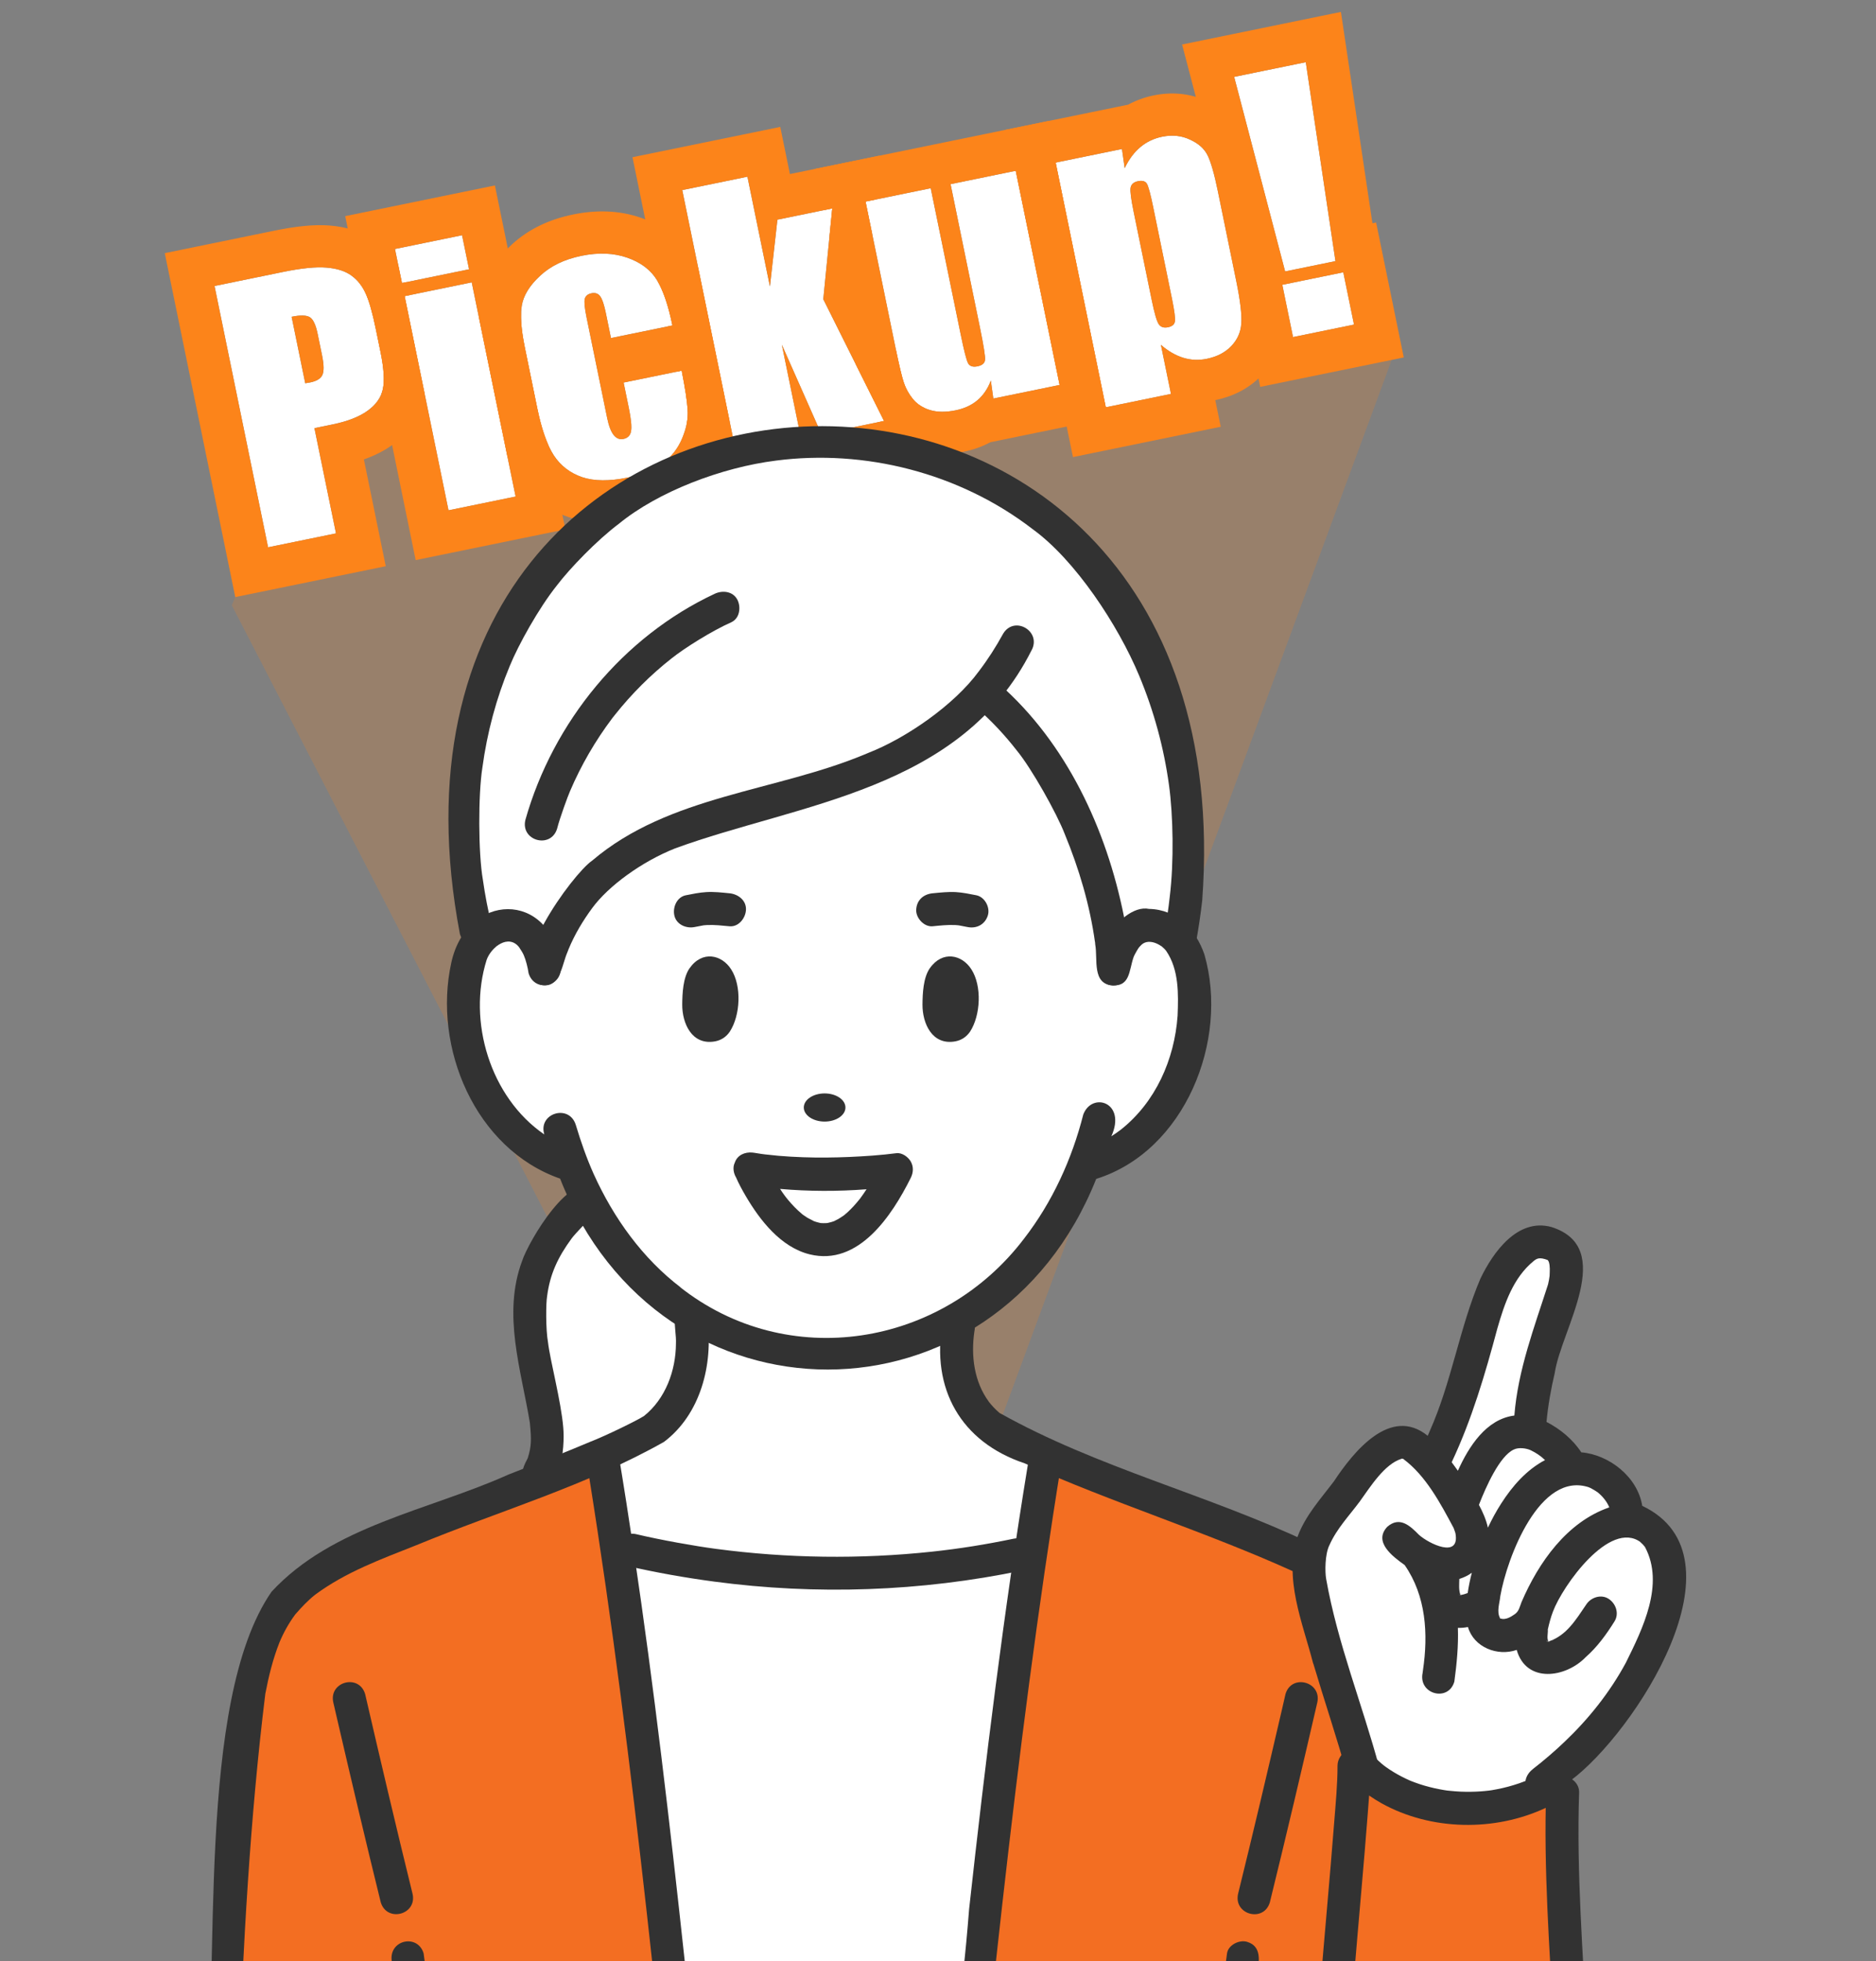 <svg width="89" height="93" viewBox="0 0 89 93" fill="none" xmlns="http://www.w3.org/2000/svg">
<rect x="0" y="0" width="89" height="93" fill="#808080" stroke="none"/>
<path d="M31.25 67.957L11 28.707L13.75 21.707L60 8.207L66.25 16.457L47.25 67.957H31.25Z" fill="#FC841A" fill-opacity="0.2"/>
<path d="M61.948 2.949L63.356 12.382L60.968 12.871L58.55 3.645L61.948 2.949ZM63.728 12.912L64.236 15.391L61.343 15.984L60.835 13.505L63.728 12.912Z" fill="white"/>
<path d="M53.227 7.065L53.357 7.972C53.558 7.553 53.806 7.22 54.102 6.974C54.397 6.727 54.74 6.564 55.133 6.483C55.613 6.385 56.053 6.43 56.453 6.619C56.858 6.802 57.138 7.053 57.293 7.372C57.449 7.691 57.61 8.254 57.775 9.06L58.652 13.338C58.841 14.261 58.92 14.931 58.888 15.347C58.861 15.757 58.7 16.114 58.406 16.419C58.117 16.718 57.732 16.916 57.252 17.014C56.87 17.093 56.497 17.076 56.134 16.965C55.77 16.853 55.418 16.649 55.075 16.352L55.552 18.679L52.46 19.313L50.082 7.71L53.227 7.065ZM54.713 9.839C54.584 9.211 54.483 8.836 54.41 8.713C54.337 8.59 54.196 8.549 53.987 8.592C53.783 8.634 53.666 8.738 53.636 8.903C53.611 9.068 53.659 9.444 53.779 10.03L54.642 14.24C54.768 14.852 54.877 15.228 54.969 15.369C55.062 15.509 55.21 15.559 55.414 15.517C55.613 15.476 55.722 15.382 55.739 15.235C55.761 15.082 55.716 14.735 55.606 14.194L54.713 9.839Z" fill="white"/>
<path d="M48.188 8.098L50.27 18.254L47.125 18.899L47.006 18.046C46.861 18.432 46.649 18.744 46.368 18.982C46.091 19.215 45.749 19.372 45.341 19.456C44.876 19.551 44.474 19.549 44.135 19.448C43.795 19.348 43.524 19.177 43.32 18.937C43.122 18.696 42.975 18.434 42.88 18.15C42.783 17.862 42.646 17.281 42.467 16.409L41.063 9.559L44.155 8.925L45.572 15.836C45.734 16.627 45.853 17.092 45.929 17.23C46.011 17.368 46.158 17.415 46.373 17.37C46.602 17.323 46.722 17.219 46.731 17.058C46.746 16.895 46.668 16.398 46.497 15.567L45.096 8.732L48.188 8.098Z" fill="white"/>
<path d="M39.483 9.883L39.058 14.189L41.94 19.962L38.963 20.572L37.092 16.346L37.999 20.77L34.907 21.404L32.367 9.013L35.459 8.379L36.526 13.583L36.881 10.416L39.483 9.883Z" fill="white"/>
<path d="M31.901 15.432L28.985 16.03L28.745 14.859C28.662 14.451 28.572 14.182 28.476 14.053C28.38 13.919 28.242 13.87 28.063 13.906C27.885 13.943 27.778 14.031 27.743 14.172C27.708 14.312 27.736 14.604 27.827 15.048L28.809 19.839C28.883 20.201 28.985 20.464 29.114 20.629C29.243 20.789 29.396 20.851 29.575 20.814C29.784 20.771 29.905 20.648 29.938 20.445C29.976 20.24 29.941 19.875 29.833 19.349L29.585 18.14L32.34 17.576C32.502 18.388 32.596 19.004 32.623 19.423C32.655 19.837 32.569 20.288 32.367 20.776C32.168 21.258 31.858 21.656 31.439 21.971C31.019 22.28 30.467 22.505 29.783 22.645C28.911 22.824 28.189 22.818 27.618 22.627C27.046 22.43 26.598 22.086 26.274 21.594C25.954 21.096 25.692 20.352 25.489 19.363L24.898 16.477C24.721 15.615 24.675 14.947 24.758 14.473C24.842 13.998 25.131 13.532 25.628 13.074C26.123 12.611 26.776 12.296 27.587 12.13C28.394 11.965 29.117 11.994 29.759 12.219C30.401 12.444 30.869 12.797 31.165 13.279C31.46 13.761 31.706 14.478 31.901 15.432Z" fill="white"/>
<path d="M21.921 11.154L22.253 12.769L19.069 13.422L18.738 11.807L21.921 11.154ZM22.38 13.389L24.462 23.545L21.278 24.198L19.196 14.042L22.38 13.389Z" fill="white"/>
<path d="M10.178 13.562L13.423 12.896C14.301 12.716 14.988 12.647 15.486 12.689C15.989 12.729 16.384 12.856 16.672 13.068C16.965 13.279 17.191 13.562 17.349 13.918C17.511 14.267 17.671 14.83 17.83 15.605L18.052 16.685C18.214 17.476 18.25 18.069 18.161 18.465C18.072 18.86 17.828 19.2 17.429 19.484C17.035 19.767 16.486 19.98 15.782 20.125L14.917 20.302L15.94 25.292L12.718 25.952L10.178 13.562ZM13.835 15.021L14.481 18.174C14.574 18.16 14.654 18.147 14.72 18.133C15.016 18.073 15.205 17.959 15.288 17.793C15.375 17.621 15.372 17.306 15.278 16.847L15.069 15.829C14.982 15.405 14.859 15.143 14.701 15.043C14.542 14.943 14.253 14.935 13.835 15.021Z" fill="white"/>
<path d="M63.615 0.565L65.11 10.587L65.285 10.551L66.597 16.949L59.785 18.345L58.474 11.947L58.649 11.911L56.08 2.11L63.615 0.565ZM58.55 3.645L60.968 12.871L63.356 12.382L61.948 2.949L58.55 3.645ZM64.236 15.391L63.727 12.912L60.834 13.505L61.343 15.984L64.236 15.391Z" fill="#FC841A"/>
<path d="M48.122 8.112L47.721 6.152L53.521 4.963C53.9 4.758 54.306 4.611 54.732 4.524C55.578 4.35 56.453 4.417 57.277 4.798L57.278 4.797C57.284 4.8 57.29 4.803 57.296 4.806C57.3 4.808 57.304 4.809 57.308 4.811L57.307 4.811C57.971 5.117 58.603 5.605 59.011 6.341L59.09 6.494L59.191 6.717C59.417 7.258 59.589 7.947 59.734 8.658L60.611 12.936C60.801 13.864 60.934 14.765 60.883 15.481L60.884 15.481L60.883 15.484C60.883 15.489 60.883 15.495 60.883 15.499L60.881 15.499C60.817 16.387 60.452 17.178 59.846 17.806L59.842 17.811C59.226 18.447 58.456 18.809 57.654 18.974L57.913 20.236L50.903 21.674L50.204 18.268L50.27 18.254L48.188 8.098L48.122 8.112ZM53.987 8.592C54.196 8.549 54.337 8.59 54.41 8.713C54.483 8.836 54.584 9.211 54.713 9.839L55.606 14.194C55.716 14.735 55.761 15.082 55.739 15.235C55.722 15.382 55.613 15.476 55.414 15.517C55.21 15.559 55.062 15.509 54.969 15.369C54.877 15.228 54.768 14.852 54.642 14.24L53.779 10.03C53.659 9.444 53.611 9.068 53.636 8.903C53.666 8.738 53.783 8.634 53.987 8.592ZM52.46 19.313L55.552 18.679L55.075 16.352C55.418 16.649 55.77 16.853 56.134 16.965C56.497 17.076 56.87 17.093 57.252 17.014C57.732 16.916 58.117 16.718 58.406 16.419C58.7 16.114 58.861 15.757 58.888 15.347C58.92 14.931 58.841 14.261 58.652 13.338L57.775 9.06C57.61 8.254 57.449 7.691 57.293 7.372C57.138 7.053 56.858 6.802 56.453 6.619C56.053 6.43 55.613 6.385 55.133 6.483C54.74 6.564 54.397 6.727 54.102 6.974C53.806 7.22 53.558 7.553 53.357 7.972L53.227 7.065L50.082 7.71L52.46 19.313Z" fill="#FC841A"/>
<path d="M46.512 15.643C46.672 16.429 46.745 16.9 46.731 17.058L46.722 17.115C46.69 17.244 46.574 17.329 46.373 17.37L46.295 17.382C46.123 17.401 46.001 17.35 45.929 17.23C45.872 17.126 45.79 16.839 45.685 16.368L45.572 15.836L44.155 8.925L41.063 9.559L42.467 16.409L42.593 17.009C42.712 17.553 42.808 17.934 42.88 18.15C42.975 18.434 43.122 18.696 43.321 18.937C43.524 19.177 43.795 19.348 44.135 19.448C44.475 19.549 44.877 19.551 45.341 19.456C45.749 19.372 46.092 19.215 46.368 18.982C46.649 18.744 46.862 18.432 47.006 18.046L47.125 18.899L50.27 18.254L48.188 8.098L45.096 8.732L46.497 15.566L46.512 15.643ZM52.46 19.313L52.526 19.299L52.631 19.812L46.985 20.969C46.591 21.183 46.172 21.327 45.743 21.415C45.061 21.555 44.31 21.586 43.567 21.366C42.903 21.169 42.28 20.804 41.794 20.23L41.776 20.208C41.727 20.148 41.679 20.087 41.633 20.025L41.941 19.962L40.609 17.296C40.576 17.141 40.542 16.979 40.508 16.81L39.355 11.185L39.484 9.883L39.104 9.961L38.702 8.001L49.746 5.737L50.148 7.697L50.082 7.71L52.46 19.313Z" fill="#FC841A"/>
<path d="M35.459 8.379L32.367 9.013L34.907 21.404L37.999 20.77L37.092 16.346L38.963 20.572L41.941 19.962L39.058 14.189L39.484 9.883L36.882 10.416L36.526 13.583L35.459 8.379ZM37.475 8.253L41.74 7.378L41.535 9.462L41.063 9.559L41.375 11.079L41.105 13.812L42.515 16.636C42.671 17.383 42.792 17.887 42.88 18.15C42.975 18.434 43.122 18.696 43.321 18.937C43.468 19.111 43.65 19.248 43.868 19.348L44.893 21.398L33.35 23.765L32.587 20.044C32.626 19.828 32.638 19.622 32.623 19.424C32.596 19.004 32.501 18.388 32.34 17.576L32.091 17.627L31.652 15.484L31.901 15.433C31.718 14.541 31.49 13.856 31.22 13.377L30.006 7.455L37.017 6.018L37.475 8.253Z" fill="#FC841A"/>
<path d="M28.985 16.03L31.901 15.433C31.73 14.598 31.521 13.944 31.273 13.471L31.164 13.279C30.905 12.857 30.515 12.534 29.991 12.309L29.759 12.219C29.117 11.995 28.393 11.965 27.587 12.13C26.776 12.296 26.122 12.611 25.627 13.074L25.451 13.246C25.062 13.648 24.831 14.057 24.758 14.473C24.674 14.947 24.721 15.615 24.898 16.477L25.489 19.363L25.569 19.722C25.759 20.535 25.994 21.159 26.273 21.595C26.598 22.086 27.046 22.43 27.618 22.627C28.188 22.818 28.91 22.824 29.783 22.645C30.381 22.523 30.879 22.336 31.275 22.083L31.439 21.971C31.858 21.657 32.167 21.258 32.366 20.776C32.569 20.288 32.655 19.837 32.623 19.424C32.596 19.004 32.501 18.388 32.34 17.576L29.585 18.14L29.833 19.35L29.883 19.618C29.95 20.002 29.969 20.277 29.938 20.445C29.905 20.648 29.784 20.771 29.575 20.814C29.419 20.846 29.282 20.803 29.164 20.685L29.114 20.629C29.017 20.506 28.936 20.327 28.869 20.092L28.808 19.839L27.826 15.048C27.735 14.604 27.707 14.312 27.742 14.172C27.777 14.032 27.885 13.943 28.063 13.907C28.241 13.87 28.379 13.919 28.476 14.053L28.547 14.176C28.616 14.325 28.682 14.553 28.745 14.859L28.985 16.03ZM34.612 19.965C34.565 20.517 34.42 21.047 34.213 21.544L34.212 21.543C33.875 22.357 33.343 23.043 32.639 23.571L32.625 23.582C31.907 24.111 31.061 24.425 30.184 24.605C29.121 24.823 28.01 24.868 26.983 24.523L26.975 24.521L26.969 24.518C25.991 24.183 25.178 23.567 24.604 22.695L24.598 22.686L24.591 22.676C24.39 22.364 24.22 22.017 24.072 21.647L22.72 15.051C22.717 14.732 22.736 14.422 22.788 14.126L22.827 13.931C23.019 13.101 23.476 12.412 24.016 11.853L24.271 11.604C25.088 10.845 26.097 10.394 27.186 10.171C28.271 9.948 29.372 9.964 30.42 10.331C31.405 10.676 32.287 11.284 32.87 12.233C32.961 12.383 33.044 12.541 33.124 12.705L34.612 19.965Z" fill="#FC841A"/>
<path d="M23.479 8.793L24.72 14.85C24.705 15.281 24.764 15.823 24.898 16.477L25.489 19.363C25.628 20.042 25.797 20.605 25.992 21.052L26.822 25.103L19.72 26.559L18.101 18.66C18.125 18.596 18.146 18.532 18.161 18.465C18.25 18.069 18.214 17.476 18.052 16.685L17.83 15.605C17.671 14.83 17.511 14.267 17.349 13.918C17.261 13.72 17.151 13.544 17.021 13.391L16.377 10.249L23.479 8.793ZM18.737 11.807L19.069 13.422L22.252 12.769L21.921 11.154L18.737 11.807ZM24.461 23.545L22.379 13.389L19.196 14.042L21.277 24.198L24.461 23.545Z" fill="#FC841A"/>
<path d="M18.052 16.685L17.83 15.605C17.671 14.83 17.511 14.267 17.349 13.918C17.191 13.562 16.965 13.279 16.672 13.068C16.384 12.856 15.989 12.729 15.486 12.689C14.988 12.647 14.301 12.716 13.423 12.896L13.021 10.937C13.96 10.745 14.866 10.631 15.646 10.695L15.646 10.695C16.369 10.753 17.157 10.949 17.84 11.445L17.841 11.444C17.843 11.446 17.845 11.448 17.847 11.449C17.85 11.452 17.855 11.454 17.858 11.457L17.857 11.457C18.284 11.767 18.628 12.148 18.895 12.577L19.069 13.422L19.288 13.377C19.361 13.565 19.429 13.767 19.492 13.981L19.196 14.042L20.15 18.696C20.138 18.766 20.128 18.836 20.113 18.904C19.895 19.873 19.305 20.601 18.595 21.108L18.596 21.109C18.191 21.4 17.737 21.617 17.263 21.786L18.301 26.849L11.161 28.313L7.817 12.004L13.021 10.937L13.423 12.896L10.178 13.562L12.718 25.952L15.94 25.292L14.917 20.302L15.782 20.125C16.486 19.98 17.035 19.767 17.429 19.484C17.828 19.2 18.072 18.86 18.161 18.465C18.25 18.069 18.214 17.476 18.052 16.685ZM13.835 15.021C14.253 14.935 14.542 14.943 14.701 15.043C14.859 15.143 14.982 15.405 15.069 15.829L15.278 16.847C15.372 17.306 15.375 17.621 15.288 17.793C15.205 17.959 15.016 18.073 14.72 18.133C14.654 18.147 14.574 18.16 14.481 18.174L13.835 15.021Z" fill="#FC841A"/>
<g clip-path="url(#clip0_2179_180)">
<g clip-path="url(#clip1_2179_180)">
<path d="M74.828 69.625L74.359 69.241C73.856 68.599 73.209 68.071 72.537 67.924C71.95 67.794 71.341 67.953 70.789 68.57C70.425 68.882 69.811 70.066 69.304 71.421C69.478 71.726 69.637 72.023 69.755 72.349C70.15 73.445 69.344 74.242 68.61 74.168C68.289 74.135 67.994 74.054 67.721 73.936H67.374C67.775 74.56 68.062 75.177 68.229 75.893L68.527 75.819C68.709 76.417 69.199 76.63 70.15 76.151L70.326 76.161C70.332 76.106 70.342 76.048 70.352 75.99C70.584 73.794 72.254 69.623 74.828 69.623V69.625Z" fill="white"/>
<path d="M72.754 76.725C72.887 76.23 73.135 75.652 73.528 75.01C74.34 73.738 75.564 72.258 77.131 72.118V71.359C76.835 70.428 75.948 69.718 74.975 69.631C74.925 69.627 74.876 69.627 74.828 69.627C72.254 69.627 70.582 73.798 70.352 75.994C70.34 76.052 70.332 76.11 70.326 76.165C70.127 77.87 71.853 77.949 72.755 76.727L72.754 76.725Z" fill="white"/>
<path d="M72.562 67.749C72.697 66.052 73.061 64.368 73.647 62.746C73.97 61.852 74.363 60.946 74.301 60.007C74.274 59.617 74.119 59.177 73.714 59.024C73.331 58.878 72.862 58.797 72.525 59.012C71.144 59.897 70.574 61.695 70.181 63.163C69.65 65.154 68.984 67.367 67.998 69.352L67.934 69.404C68.44 70.007 68.872 70.667 69.304 71.419C69.811 70.064 70.425 68.88 70.789 68.568C71.343 67.949 71.95 67.792 72.537 67.922L72.56 67.747L72.562 67.749Z" fill="white"/>
<path d="M73.478 84.45C79.785 79.28 80.465 73.297 77.617 72.12C75.241 71.967 73.387 74.768 72.754 76.727C71.853 77.949 70.125 77.87 70.325 76.165L70.148 76.155C69.197 76.636 68.707 76.421 68.525 75.823L68.227 75.897C68.06 75.181 67.773 74.564 67.373 73.939C67.802 73.891 68.165 74.155 68.61 74.17C71.57 73.802 68.407 69.856 67.371 68.791C65.927 67.342 64.324 70.228 63.617 71.088C62.975 71.866 62.311 72.694 62.142 73.689C61.953 76.498 63.758 80.446 64.554 83.569L64.657 83.54C66.493 85.746 70.48 86.376 73.455 84.76L73.519 84.764C73.525 84.684 73.53 84.607 73.538 84.527L73.478 84.45Z" fill="white"/>
<path d="M44.506 113.152C44.506 114.17 44.539 115.189 44.597 116.205H57.865C57.598 110.873 57.728 105.955 58.088 101.035L58.214 101.045C59.336 104.975 61.271 110.287 64.145 112.217C79.539 118.814 73.313 93.697 74.135 85.004C73.943 84.968 73.532 84.888 73.337 84.849C70.524 86.345 66.722 85.949 64.632 83.837C64.44 83.167 64.233 82.498 64.025 81.829C63.611 80.496 63.177 79.115 62.799 77.79C62.408 76.291 62.057 75.332 62.11 73.938C58.809 72.533 54.133 70.855 49.637 68.987C48.227 77.21 47.301 85.52 46.394 93.813C45.827 99.086 45.286 104.384 44.694 109.647C44.533 110.807 44.5 111.978 44.504 113.15L44.506 113.152Z" fill="#F36E22"/>
<path d="M25.569 69.697L26.241 69.85C29.081 68.407 33.316 67.631 32.684 62.855L33.347 62.679C31.197 61.47 29.29 59.553 27.909 56.915C22.207 61.247 27.346 66.865 25.569 69.697Z" fill="white"/>
<path d="M27.051 54.999C31.748 67.388 46.77 67.167 51.454 55.198C55.57 54.477 58.094 48.048 55.878 44.535C54.642 43.15 53.007 44.116 52.833 45.951H52.814C52.825 43.169 51.096 36.364 46.625 32.826C40.272 40.139 28.672 36.139 25.833 45.938C25.684 44.477 24.541 43.33 23.27 44.112C22.54 44.539 22.166 45.472 22.05 46.533C21.624 49.965 23.415 53.901 26.658 55.098L27.053 54.999H27.051Z" fill="white"/>
<path d="M46.623 32.826C51.096 36.366 52.822 43.169 52.812 45.951H52.831C53.005 44.118 54.64 43.15 55.876 44.535L55.989 44.469C61.401 14.153 16.82 12.783 22.571 44.083L23.266 44.112C24.539 43.33 25.682 44.477 25.829 45.938C28.669 36.139 40.268 40.137 46.621 32.826H46.623Z" fill="white"/>
<path d="M29.308 73.598C30.978 87.703 33.426 102.005 33.593 116.205H44.597C44.512 114.696 44.481 113.185 44.529 111.676C45.804 99.1 47.059 86.337 48.852 73.8C42.66 74.609 36.184 75.103 30.061 73.519C30.032 73.513 30.001 73.505 29.972 73.499L29.308 73.598Z" fill="white"/>
<path d="M33.593 116.207C33.695 114.405 33.717 112.601 33.622 110.795C32.016 96.882 30.892 82.791 28.545 68.981C25.473 70.3 20.008 72.294 17.837 73.2C12.915 75.268 12.047 76.692 11.282 84.213C10.61 96.256 10.294 105.266 9.779 116.209H33.591L33.593 116.207Z" fill="#F36E22"/>
<path d="M28.547 68.979C28.845 70.488 29.043 72.031 29.285 73.559L29.972 73.499C36.126 75.107 42.641 74.607 48.868 73.802C49.12 72.194 49.333 70.576 49.639 68.987C47.196 67.749 45.149 67.678 45.472 62.927L45.236 62.646C41.449 64.781 36.889 64.77 33.122 62.547L32.781 62.611C32.996 67.573 31.053 67.747 28.547 68.977V68.979Z" fill="white"/>
<path d="M48.492 74.471C43.69 75.47 38.73 75.645 33.87 74.995C32.49 74.81 31.121 74.568 29.765 74.256C29.366 74.165 29.095 73.683 29.221 73.293C29.356 72.876 29.753 72.649 30.181 72.748C31.357 73.026 32.955 73.311 33.957 73.443C37.354 73.895 40.808 73.941 44.217 73.577C45.49 73.441 46.751 73.241 48.08 72.964C48.479 72.88 48.942 73.08 49.04 73.509C49.13 73.901 48.922 74.382 48.496 74.471H48.492Z" fill="#323232"/>
<path d="M62.491 80.743C61.761 83.901 61.019 87.057 60.244 90.205C59.952 91.185 58.501 90.789 58.739 89.79C59.456 86.888 60.14 83.978 60.816 81.069C60.874 80.822 60.93 80.576 60.986 80.329C61.275 79.35 62.725 79.746 62.491 80.745V80.743Z" fill="#323232"/>
<path d="M56.971 113.119C56.994 114.149 57.033 115.179 57.089 116.207H58.65C58.265 108.669 58.66 101.094 59.638 93.614C59.638 93.606 59.64 93.596 59.642 93.588C59.739 93.028 59.872 92.291 59.171 92.081C58.807 91.963 58.268 92.221 58.212 92.626C57.267 99.41 56.829 106.269 56.973 113.119H56.971Z" fill="#323232"/>
<path d="M17.322 80.326C18.052 83.484 18.794 86.64 19.569 89.788C19.811 90.783 18.362 91.183 18.063 90.203C17.347 87.301 16.663 84.391 15.987 81.482C15.929 81.235 15.873 80.989 15.816 80.743C15.576 79.746 17.025 79.348 17.322 80.327V80.326Z" fill="#323232"/>
<path d="M18.592 93.041C18.619 93.235 18.646 93.433 18.674 93.627C19.648 101.103 20.043 108.673 19.66 116.207H21.219C21.622 108.337 21.174 100.43 20.097 92.626C19.811 91.668 18.395 91.992 18.592 93.041Z" fill="#323232"/>
<path d="M43.805 116.207H45.377C45.288 114.647 45.259 113.084 45.316 111.52C46.788 97.427 48.097 83.288 50.363 69.291C50.604 68.38 49.41 67.844 48.918 68.673C48.822 68.917 48.82 69.195 48.763 69.453C47.617 76.446 46.755 83.482 45.976 90.525C45.31 99.084 43.514 107.606 43.805 116.207Z" fill="#323232"/>
<path d="M34.373 116.207C34.584 113.26 34.418 110.316 34.023 107.39C32.609 94.521 31.45 81.612 29.325 68.834C29.256 68.417 28.738 68.184 28.366 68.289C27.545 68.537 27.865 69.454 27.956 70.071C30.148 83.79 31.408 97.641 32.872 111.449C32.932 113.035 32.903 114.622 32.812 116.207H34.373Z" fill="#323232"/>
<path d="M45.902 43.959C45.767 43.932 45.633 43.905 45.498 43.881C45.467 43.876 45.428 43.876 45.397 43.866C45.412 43.872 45.594 43.887 45.488 43.877C45.428 43.873 45.37 43.866 45.31 43.864C44.955 43.848 44.599 43.887 44.246 43.922C43.84 43.961 43.448 43.534 43.466 43.14C43.487 42.682 43.809 42.401 44.246 42.358C44.612 42.324 44.982 42.281 45.35 42.302C45.678 42.322 45.999 42.389 46.319 42.452C46.72 42.531 46.987 43.032 46.863 43.414C46.726 43.84 46.332 44.044 45.902 43.959Z" fill="#323232"/>
<path d="M32.537 42.452C32.856 42.388 33.178 42.322 33.505 42.302C33.873 42.279 34.243 42.322 34.609 42.358C35.014 42.397 35.41 42.69 35.39 43.14C35.373 43.53 35.045 43.963 34.609 43.922C34.257 43.889 33.901 43.848 33.546 43.864C33.492 43.866 33.44 43.872 33.387 43.876C33.224 43.889 33.573 43.843 33.38 43.877C33.238 43.904 33.095 43.932 32.953 43.959C32.554 44.038 32.091 43.844 31.993 43.414C31.904 43.026 32.109 42.537 32.537 42.452Z" fill="#323232"/>
<path d="M32.314 61.061C32.328 61.07 32.332 61.072 32.314 61.061V61.061Z" fill="#323232"/>
<path d="M26.569 55.881C31.319 67.976 47.208 67.941 52.006 55.901C56.209 54.587 58.317 49.334 57.139 45.261C56.734 44.079 55.828 43.125 54.513 43.099C53.06 42.801 51.084 46.099 52.624 46.706C53.643 46.865 53.542 46.031 53.788 45.359C53.815 45.288 53.986 44.983 54.032 44.929C54.077 44.878 54.123 44.828 54.173 44.783C54.52 44.486 55.103 44.783 55.33 45.097C55.934 45.986 55.907 47.132 55.867 48.164C55.719 50.244 54.819 52.267 53.172 53.569C53.036 53.672 52.874 53.786 52.725 53.879C53.453 52.267 51.806 51.755 51.392 52.849C50.853 54.968 49.926 56.999 48.585 58.731C44.684 63.87 37.36 65.07 32.237 61.012C32.277 61.037 32.301 61.053 32.312 61.063C30.486 59.676 29.11 57.757 28.169 55.678C27.826 54.913 27.555 54.135 27.315 53.336C26.997 52.331 25.513 52.789 25.823 53.794C23.259 52.038 22.168 48.428 23.088 45.511C23.303 44.913 24.12 44.269 24.628 44.917C24.68 44.999 24.808 45.187 24.851 45.299C24.946 45.519 25.039 45.877 25.077 46.149C25.374 47.117 26.788 46.768 26.582 45.734C26.106 42.192 22.141 42.31 21.411 45.645C20.523 49.666 22.54 54.477 26.567 55.887L26.569 55.881ZM23.516 44.882C23.522 44.867 23.553 44.847 23.584 44.83C23.561 44.847 23.539 44.865 23.516 44.882ZM54.454 44.655C54.443 44.655 54.435 44.657 54.425 44.659C54.439 44.655 54.45 44.653 54.454 44.655ZM55.146 44.894C55.123 44.876 55.099 44.857 55.076 44.84C55.096 44.843 55.123 44.869 55.146 44.894ZM48.616 58.694C48.636 58.669 48.665 58.63 48.665 58.63C48.667 58.632 48.639 58.667 48.616 58.694ZM46.315 61.002C46.315 61.002 46.301 61.014 46.294 61.02C46.216 61.08 46.276 61.033 46.315 61.002ZM43.669 62.556C43.65 62.564 43.632 62.572 43.613 62.58C43.648 62.564 43.776 62.514 43.669 62.556Z" fill="#323232"/>
<path d="M21.819 44.291C15.96 13.548 59.334 11.4 57.035 42.696C56.959 43.359 56.862 44.021 56.742 44.677C56.668 45.08 56.159 45.344 55.781 45.222C55.349 45.082 55.158 44.692 55.237 44.26C55.357 43.598 55.429 43.117 55.493 42.535C55.7 40.863 55.655 38.651 55.46 37.235C55.216 35.453 54.739 33.701 54.044 32.04C53.046 29.646 51.018 26.562 48.994 25.094C45.496 22.399 40.986 21.299 36.82 21.84C34.212 22.166 31.214 23.321 29.366 24.832C28.326 25.61 27.03 26.954 26.416 27.765C25.556 28.841 24.589 30.585 24.184 31.579C23.541 33.119 23.109 34.746 22.885 36.399C22.683 37.678 22.687 40.452 22.908 41.716C23.011 42.442 23.15 43.162 23.324 43.873C23.567 44.871 22.116 45.268 21.819 44.289V44.291Z" fill="#323232"/>
<path d="M28.301 57.52C27.921 57.823 27.278 58.51 27.117 58.729C26.478 59.6 26.088 60.407 25.953 61.486C25.902 61.765 25.883 63.012 25.999 63.656C26.094 64.487 26.623 66.461 26.722 67.697C26.807 68.636 26.615 71.078 25.174 70.494C24.456 69.984 24.955 69.352 25.041 69.132C25.219 68.552 25.213 68.248 25.137 67.466C25.132 67.412 25.097 67.249 25.141 67.486C24.727 64.954 23.826 62.325 24.767 59.8C25.077 58.853 27.142 55.344 28.301 56.415C28.568 56.708 28.632 57.235 28.301 57.52Z" fill="#323232"/>
<path d="M47.402 32.432C50.6 35.239 52.492 39.321 53.319 43.447C53.381 44.306 54.185 46.677 52.814 46.733C51.787 46.677 52.089 45.487 51.959 44.785C51.952 44.719 51.934 44.415 51.95 44.692C51.706 42.923 51.192 41.193 50.511 39.544C50.137 38.574 48.944 36.44 48.227 35.573C47.652 34.836 47.008 34.149 46.3 33.538C45.587 32.805 46.65 31.74 47.404 32.432H47.402Z" fill="#323232"/>
<path d="M48.938 30.836C45.581 37.515 37.893 38.083 32.033 40.227C30.445 40.855 28.862 42.015 28.103 43.049C27.657 43.652 27.264 44.308 26.976 45.004C26.989 44.946 26.997 44.927 26.997 44.933C26.962 45.069 26.875 45.241 26.832 45.379C26.633 45.969 26.466 46.915 25.624 46.69C23.82 46.068 27.15 41.451 28.093 40.809C31.758 37.691 36.833 37.544 41.12 35.732C41.112 35.736 41.213 35.693 41.213 35.693C42.981 35.002 45.273 33.429 46.441 31.827C46.871 31.264 47.252 30.667 47.592 30.046C48.126 29.171 49.424 29.934 48.94 30.836H48.938Z" fill="#323232"/>
<path d="M9.707 100.279C10.46 93.559 9.273 80.708 12.88 75.48C15.778 72.343 20.351 71.619 24.115 69.924C25.416 69.418 26.718 68.909 28.004 68.366C28.733 68.085 30.261 67.34 30.557 67.14C31.574 66.327 32.062 64.989 32.068 63.711C32.107 62.964 31.663 61.936 32.779 61.833C33.248 61.854 33.502 62.178 33.56 62.614C33.837 64.696 33.24 67.059 31.503 68.37C27.812 70.457 23.671 71.65 19.762 73.266C18.05 73.947 16.428 74.531 14.956 75.614C14.604 75.893 14.302 76.215 14.007 76.554C13.703 76.964 13.453 77.412 13.258 77.881C12.946 78.667 12.746 79.489 12.587 80.318C11.125 92.188 11.319 104.269 10.559 116.209H9C9.25 110.902 9.471 105.59 9.707 100.281V100.279Z" fill="#323232"/>
<path d="M46.912 66.467C46.954 66.523 47.049 66.615 46.912 66.467V66.467Z" fill="#323232"/>
<path d="M44.721 62.721C45 61.738 46.447 62.133 46.226 63.136C46.057 64.283 46.212 65.519 46.912 66.467C46.906 66.459 46.898 66.454 46.89 66.444C47.045 66.64 47.216 66.828 47.409 66.989C47.396 66.979 47.38 66.968 47.365 66.958C47.382 66.969 47.4 66.981 47.415 66.995C47.502 67.069 47.483 67.047 47.429 67.004C52.066 69.602 57.337 70.88 62.133 73.158C63.002 73.681 62.257 74.987 61.344 74.508C57.19 72.628 52.777 71.262 48.61 69.388C45.583 68.38 44.161 65.844 44.719 62.721H44.721Z" fill="#323232"/>
<path d="M47.411 66.991C47.419 66.997 47.425 67.001 47.431 67.006C47.425 67.002 47.419 66.999 47.413 66.993L47.411 66.991Z" fill="#323232"/>
<path d="M57.461 101.255C57.565 101.621 57.674 101.988 57.784 102.351C58.29 104 58.875 105.625 59.582 107.198C60.254 108.696 61.054 110.151 62.117 111.408C63.969 113.602 66.941 114.717 69.761 114.025C71.084 113.701 72.331 112.95 73.195 111.891C74.228 110.624 74.66 109.107 74.942 107.522C75.593 103.868 75.469 100.114 75.289 96.422C75.103 92.62 74.787 88.812 74.915 85.004C74.931 84.566 74.545 84.242 74.135 84.223C74.04 84.219 73.949 84.236 73.864 84.267C73.619 84.048 73.234 84.019 72.943 84.174C72.777 84.263 72.608 84.341 72.438 84.422C72.434 84.422 72.432 84.426 72.428 84.426C72.422 84.428 72.416 84.43 72.411 84.434C72.38 84.446 72.349 84.459 72.318 84.471C72.234 84.502 72.153 84.533 72.07 84.562C71.725 84.68 71.373 84.775 71.016 84.843C70.929 84.861 70.844 84.874 70.757 84.89C70.716 84.896 70.648 84.906 70.64 84.906C70.508 84.921 70.375 84.935 70.243 84.944C69.927 84.966 69.61 84.969 69.292 84.956C69.129 84.948 68.967 84.936 68.804 84.919C68.761 84.915 68.719 84.909 68.674 84.906C68.67 84.906 68.661 84.906 68.651 84.904C68.639 84.904 68.63 84.9 68.626 84.9C68.583 84.894 68.54 84.886 68.498 84.88C68.194 84.83 67.894 84.762 67.597 84.677C67.446 84.634 67.297 84.585 67.15 84.531C67.092 84.51 67.034 84.488 66.975 84.465C66.942 84.452 66.908 84.438 66.875 84.424C66.619 84.31 66.367 84.182 66.127 84.036C66.001 83.961 65.877 83.879 65.757 83.794C65.699 83.751 65.587 83.662 65.705 83.759C65.652 83.716 65.6 83.674 65.548 83.631C65.339 83.453 65.145 83.257 64.967 83.047C64.701 82.731 64.209 82.775 63.911 83.006C63.646 83.134 63.456 83.421 63.454 83.718C63.454 84.611 63.367 85.507 63.297 86.395C63.086 89.101 62.832 91.804 62.613 94.508C62.416 96.931 62.185 99.371 62.183 101.806C62.183 102.244 62.541 102.568 62.964 102.587C63.386 102.607 63.744 102.215 63.744 101.806C63.744 100.583 63.822 99.363 63.901 98.145C64.087 95.311 64.341 92.483 64.585 89.652C64.69 88.44 64.794 87.226 64.887 86.013C64.909 85.722 64.932 85.431 64.953 85.14C65.143 85.274 65.341 85.396 65.542 85.509C67.892 86.81 70.906 86.861 73.331 85.726C73.327 85.922 73.325 86.116 73.323 86.312C73.294 90.033 73.614 93.746 73.77 97.46C73.848 99.291 73.892 101.127 73.829 102.96C73.798 103.825 73.743 104.69 73.65 105.551C73.627 105.763 73.602 105.974 73.575 106.186C73.575 106.19 73.575 106.194 73.575 106.197C73.575 106.205 73.573 106.213 73.571 106.223C73.565 106.269 73.557 106.316 73.552 106.36C73.538 106.452 73.525 106.545 73.511 106.636C73.447 107.041 73.373 107.445 73.288 107.844C73.207 108.219 73.12 108.595 73.011 108.964C72.957 109.15 72.893 109.334 72.823 109.515C72.814 109.54 72.804 109.565 72.792 109.59C72.792 109.594 72.788 109.598 72.787 109.602C72.754 109.674 72.723 109.744 72.688 109.813C72.538 110.118 72.364 110.411 72.165 110.686C72.143 110.715 72.023 110.865 72.155 110.704C72.132 110.733 72.111 110.76 72.087 110.789C72.041 110.845 71.994 110.9 71.948 110.954C71.847 111.068 71.742 111.177 71.634 111.284C71.514 111.4 71.386 111.509 71.258 111.615C71.252 111.619 71.249 111.625 71.243 111.629C71.229 111.637 71.218 111.645 71.208 111.652C71.152 111.693 71.096 111.734 71.037 111.773C70.78 111.947 70.508 112.099 70.226 112.228C70.214 112.234 70.197 112.244 70.177 112.254C70.173 112.254 70.158 112.26 70.129 112.271C70.065 112.294 70.001 112.322 69.935 112.345C69.79 112.397 69.641 112.444 69.492 112.485C69.342 112.525 69.191 112.56 69.038 112.589C68.971 112.603 68.903 112.615 68.835 112.624C68.835 112.624 68.827 112.624 68.814 112.626C68.804 112.628 68.787 112.632 68.759 112.634C68.755 112.634 68.75 112.634 68.746 112.634C68.738 112.634 68.732 112.636 68.732 112.638C68.732 112.638 68.732 112.636 68.734 112.634C68.438 112.663 68.143 112.679 67.845 112.669C67.678 112.663 67.512 112.653 67.345 112.636C67.318 112.634 67.291 112.63 67.264 112.626C67.194 112.615 67.123 112.605 67.053 112.591C66.745 112.535 66.441 112.457 66.142 112.36C65.989 112.31 65.798 112.265 65.658 112.182C65.803 112.271 65.662 112.182 65.594 112.151C65.528 112.12 65.461 112.089 65.397 112.056C65.097 111.906 64.812 111.734 64.535 111.544C64.461 111.493 64.389 111.443 64.318 111.39C64.308 111.383 64.298 111.377 64.293 111.373C64.283 111.365 64.273 111.356 64.263 111.348C64.136 111.243 64.01 111.134 63.89 111.02C63.644 110.789 63.413 110.541 63.196 110.281C63.132 110.203 63.068 110.126 63.006 110.048C63.001 110.04 62.985 110.021 62.971 110.003C62.96 109.988 62.946 109.97 62.941 109.963C62.834 109.821 62.731 109.678 62.631 109.53C62.187 108.884 61.8 108.201 61.445 107.503C61.263 107.142 61.089 106.777 60.924 106.409C60.876 106.302 60.829 106.196 60.783 106.089C60.763 106.046 60.746 106.003 60.727 105.961C60.727 105.965 60.696 105.889 60.68 105.85C60.67 105.827 60.659 105.798 60.655 105.79C60.632 105.736 60.61 105.681 60.587 105.627C60.552 105.54 60.517 105.453 60.483 105.367C59.892 103.887 59.398 102.368 58.96 100.838C58.84 100.417 58.416 100.197 57.999 100.292C57.59 100.386 57.343 100.861 57.455 101.255H57.461ZM66.894 84.432C66.931 84.448 66.974 84.467 66.894 84.432V84.432ZM70.088 112.289C70.088 112.289 70.141 112.269 70.166 112.26C70.137 112.275 70.106 112.289 70.088 112.289ZM64.341 111.406C64.341 111.406 64.333 111.4 64.328 111.396C64.331 111.4 64.337 111.402 64.341 111.406Z" fill="#323232"/>
<path d="M73.42 77.827C73.42 77.827 73.408 77.823 73.403 77.821C73.41 77.821 73.416 77.821 73.424 77.819C73.424 77.821 73.426 77.825 73.43 77.829C73.426 77.829 73.424 77.829 73.42 77.827Z" fill="#323232"/>
<path d="M73.468 77.839C73.468 77.839 73.478 77.848 73.484 77.852C73.478 77.848 73.47 77.844 73.468 77.839Z" fill="#323232"/>
<path d="M73.455 77.817C73.472 77.817 73.486 77.821 73.492 77.823C73.48 77.825 73.47 77.827 73.461 77.829C73.459 77.825 73.455 77.821 73.453 77.815L73.455 77.817Z" fill="#323232"/>
<path d="M73.459 77.831C73.457 77.831 73.453 77.831 73.451 77.831C73.445 77.827 73.441 77.823 73.437 77.819C73.445 77.823 73.453 77.823 73.459 77.829C73.459 77.829 73.463 77.829 73.463 77.831C73.463 77.831 73.463 77.831 73.461 77.831H73.459Z" fill="#323232"/>
<path d="M73.428 77.819C73.428 77.819 73.431 77.819 73.433 77.819C73.433 77.819 73.433 77.821 73.433 77.823C73.431 77.823 73.429 77.821 73.428 77.819Z" fill="#323232"/>
<path d="M71.186 76.75C71.186 76.75 71.177 76.741 71.171 76.735C71.179 76.741 71.186 76.746 71.192 76.752C71.19 76.752 71.188 76.752 71.185 76.752L71.186 76.75Z" fill="#323232"/>
<path d="M66.57 69.179C66.545 69.183 66.509 69.183 66.487 69.175C66.516 69.175 66.541 69.173 66.57 69.179Z" fill="#323232"/>
<path d="M62.303 78.878C62.834 80.665 63.433 82.43 63.93 84.227C64.049 84.647 64.477 84.867 64.891 84.772C65.302 84.678 65.546 84.203 65.435 83.809C64.63 80.822 63.454 77.924 62.915 74.871C62.855 74.541 62.853 73.693 63.072 73.264C63.415 72.487 64.01 71.871 64.51 71.197C64.998 70.523 65.674 69.425 66.487 69.175C66.485 69.175 66.483 69.173 66.481 69.171C66.487 69.171 66.491 69.167 66.495 69.165C66.522 69.175 66.638 69.165 66.57 69.179C67.642 69.969 68.337 71.286 68.961 72.452C68.897 72.285 69.04 72.655 69.048 72.704C69.273 73.928 67.787 73.2 67.32 72.781C66.886 72.339 66.398 71.887 65.811 72.401C65.147 73.115 66.063 73.802 66.638 74.211C67.655 75.67 67.762 77.48 67.508 79.193C67.508 79.189 67.477 79.435 67.491 79.325C67.279 80.337 68.711 80.723 68.996 79.74C69.112 78.888 69.193 78.04 69.164 77.191C69.321 77.197 69.482 77.181 69.641 77.15C69.922 78.114 71.041 78.554 71.954 78.236C72.409 79.833 74.278 79.563 75.227 78.58C75.773 78.102 76.213 77.495 76.595 76.882C76.825 76.512 76.661 76.036 76.314 75.813C75.952 75.581 75.462 75.747 75.246 76.095C74.745 76.832 74.319 77.54 73.49 77.829C73.493 77.829 73.495 77.833 73.495 77.835C73.484 77.835 73.472 77.835 73.459 77.835C73.459 77.835 73.457 77.835 73.455 77.835C73.455 77.835 73.459 77.837 73.461 77.839C73.459 77.839 73.457 77.839 73.455 77.839C73.455 77.839 73.455 77.837 73.455 77.835C73.453 77.835 73.451 77.835 73.449 77.835C73.449 77.835 73.449 77.835 73.447 77.835C73.441 77.833 73.437 77.829 73.431 77.825C73.431 77.827 73.433 77.831 73.435 77.833C73.431 77.833 73.43 77.833 73.426 77.833C73.403 77.831 73.377 77.827 73.36 77.833C73.373 77.829 73.387 77.827 73.399 77.825C73.341 77.806 73.375 77.808 73.418 77.819C73.418 77.819 73.418 77.821 73.418 77.823H73.422C73.422 77.823 73.42 77.823 73.418 77.821C73.422 77.821 73.424 77.823 73.428 77.823C73.428 77.823 73.43 77.823 73.431 77.823C73.431 77.823 73.431 77.823 73.43 77.821C73.431 77.821 73.433 77.821 73.437 77.821C73.443 77.825 73.447 77.829 73.453 77.833C73.453 77.829 73.453 77.825 73.451 77.823C73.375 77.668 73.447 77.423 73.43 77.266C73.497 76.977 73.569 76.69 73.677 76.413C74.125 75.212 76.364 72.044 77.838 73.13C77.751 73.061 77.74 73.055 77.805 73.109C77.885 73.175 77.989 73.284 78.044 73.363C78.977 75.121 77.935 77.224 77.131 78.847C76.372 80.25 75.367 81.511 74.21 82.607C73.778 83.024 73.195 83.519 72.748 83.864C72.399 84.129 72.25 84.519 72.467 84.933C73.11 85.871 73.924 84.89 74.512 84.43C77.534 82.192 83.004 73.823 77.91 71.404C77.689 70.025 76.333 68.977 75.018 68.867C74.625 68.261 74.016 67.757 73.368 67.425C73.441 66.64 73.581 65.864 73.761 65.096C74.069 63.028 76.707 59.161 73.598 58.182C71.996 57.749 70.838 59.369 70.231 60.634C69.236 62.973 68.87 65.532 67.828 67.862C67.835 67.844 67.861 67.786 67.826 67.868C67.795 67.939 67.764 68.011 67.733 68.083C65.962 66.647 64.204 68.851 63.283 70.242C62.656 71.072 61.941 71.85 61.569 72.84C60.88 74.838 61.802 76.94 62.299 78.884L62.303 78.878ZM73.464 77.833C73.464 77.833 73.47 77.837 73.474 77.839C73.472 77.839 73.47 77.839 73.468 77.839C73.468 77.839 73.468 77.835 73.466 77.835L73.464 77.833ZM73.497 77.835C73.497 77.835 73.486 77.839 73.474 77.837C73.482 77.837 73.49 77.837 73.497 77.835ZM73.631 77.798C73.658 77.786 73.689 77.771 73.689 77.769C73.689 77.78 73.666 77.788 73.631 77.798ZM73.461 77.839C73.461 77.839 73.464 77.839 73.466 77.839C73.468 77.839 73.47 77.839 73.472 77.839C73.484 77.846 73.492 77.854 73.493 77.864C73.493 77.864 73.488 77.86 73.48 77.854C73.526 77.904 73.48 77.86 73.459 77.841L73.461 77.839ZM69.304 75.666C69.304 75.666 69.3 75.658 69.296 75.652C69.327 75.672 69.344 75.685 69.304 75.666ZM69.269 75.635C69.269 75.635 69.253 75.635 69.246 75.635C69.197 75.598 69.23 75.614 69.269 75.635ZM70.588 72.442C70.508 72.064 70.346 71.701 70.162 71.358C70.503 70.481 71.144 69.053 71.804 68.741C72.046 68.615 72.418 68.675 72.62 68.768C72.868 68.888 73.102 69.041 73.298 69.235C72.424 69.693 71.742 70.473 71.214 71.301C70.981 71.664 70.774 72.046 70.588 72.44V72.442ZM73.418 59.745C73.338 59.701 73.385 59.73 73.418 59.745V59.745ZM73.449 59.765C73.449 59.765 73.449 59.763 73.447 59.763C73.493 59.788 73.478 59.786 73.449 59.765ZM73.517 60.013C73.517 60.023 73.517 60.025 73.517 60.013V60.013ZM71.841 67.123C70.505 67.291 69.677 68.601 69.164 69.74C69.069 69.604 68.971 69.47 68.87 69.336C69.827 67.307 70.46 65.148 71.039 62.985C71.373 61.823 71.789 60.584 72.759 59.796C72.907 59.679 73.023 59.598 73.426 59.749C73.437 59.771 73.463 59.807 73.478 59.833C73.546 60.052 73.521 60.275 73.515 60.502C73.501 60.638 73.47 60.774 73.441 60.904C72.787 62.944 72.014 64.962 71.843 67.123H71.841ZM73.395 77.8C73.404 77.8 73.418 77.804 73.43 77.811C73.43 77.811 73.43 77.815 73.43 77.817C73.422 77.811 73.418 77.811 73.42 77.815C73.406 77.808 73.395 77.8 73.393 77.8H73.395ZM71.82 76.58C71.82 76.58 71.83 76.57 71.843 76.56C71.832 76.572 71.82 76.58 71.82 76.58ZM71.192 76.752C71.192 76.752 71.196 76.756 71.198 76.758C71.194 76.756 71.188 76.754 71.185 76.75C71.175 76.746 71.165 76.739 71.157 76.735C71.157 76.731 71.154 76.727 71.152 76.723C71.157 76.727 71.163 76.731 71.169 76.735C70.989 76.43 71.146 76.019 71.177 75.681C71.489 73.893 73.042 69.713 75.411 70.535C75.285 70.492 75.415 70.537 75.467 70.564C75.568 70.613 75.715 70.708 75.797 70.764C76.029 70.952 76.221 71.187 76.341 71.46C76.333 71.445 76.337 71.456 76.345 71.478C74.336 72.17 72.992 74.087 72.182 75.971C72.099 76.184 72.062 76.413 71.853 76.549C71.665 76.68 71.427 76.822 71.192 76.75V76.752ZM71.142 76.719C71.142 76.719 71.146 76.727 71.15 76.731C71.142 76.727 71.138 76.723 71.134 76.721C71.134 76.721 71.134 76.717 71.134 76.715C71.136 76.715 71.14 76.717 71.144 76.719H71.142ZM69.286 75.633C69.197 75.388 69.228 75.123 69.232 74.869C69.437 74.808 69.65 74.708 69.825 74.578C69.743 74.894 69.676 75.216 69.629 75.54C69.509 75.584 69.42 75.614 69.286 75.633Z" fill="#323232"/>
<path d="M44.113 45.912C44.711 45.059 45.641 45.264 46.086 45.968C46.59 46.752 46.524 48.143 46.021 48.919C45.848 49.171 45.606 49.326 45.325 49.379C44.217 49.584 43.76 48.52 43.764 47.641C43.768 47.107 43.801 46.356 44.113 45.91V45.912Z" fill="#323232"/>
<path d="M32.715 45.912C33.314 45.059 34.243 45.264 34.689 45.968C35.193 46.752 35.127 48.143 34.623 48.919C34.451 49.171 34.209 49.326 33.928 49.379C32.82 49.584 32.363 48.52 32.366 47.641C32.37 47.107 32.403 46.356 32.715 45.91V45.912Z" fill="#323232"/>
<path d="M35.584 55.418C35.584 55.418 38.817 62.958 42.532 55.464C42.532 55.464 38.795 55.959 35.584 55.418Z" fill="white"/>
<path d="M34.908 55.804C34.908 55.804 34.908 55.808 34.91 55.811C35.043 56.122 35.208 56.422 35.379 56.715C36.056 57.87 37.05 59.146 38.416 59.48C40.738 60.048 42.323 57.625 43.204 55.86C43.332 55.606 43.351 55.325 43.204 55.07C43.078 54.857 42.794 54.65 42.53 54.682C41.788 54.779 41.038 54.828 40.293 54.861C39.562 54.892 38.83 54.9 38.1 54.874C37.707 54.861 37.314 54.838 36.922 54.805C36.711 54.785 36.5 54.764 36.289 54.739C36.252 54.735 36.217 54.729 36.18 54.725C36.18 54.725 36.155 54.721 36.103 54.714C35.998 54.698 35.894 54.682 35.791 54.665C35.76 54.659 35.729 54.657 35.698 54.653C35.52 54.634 35.334 54.667 35.189 54.743C35.022 54.832 34.917 54.966 34.863 55.121C34.852 55.15 34.84 55.179 34.828 55.21C34.768 55.396 34.803 55.619 34.904 55.806L34.908 55.804ZM40.796 56.842C40.785 56.857 40.785 56.859 40.796 56.842V56.842ZM38.615 57.907C38.615 57.907 38.611 57.907 38.609 57.907C38.501 57.87 38.555 57.881 38.615 57.907ZM38.637 57.916C38.637 57.916 38.65 57.924 38.656 57.928C38.65 57.924 38.642 57.92 38.637 57.916ZM37.219 56.682C37.145 56.582 37.075 56.481 37.008 56.376C38.367 56.496 39.748 56.498 41.11 56.393C41.06 56.469 41.01 56.545 40.957 56.62C40.913 56.684 40.866 56.748 40.82 56.812C40.814 56.822 40.808 56.828 40.804 56.834C40.791 56.849 40.779 56.865 40.765 56.882C40.593 57.096 40.409 57.299 40.208 57.484C40.157 57.528 40.107 57.571 40.056 57.615C40.053 57.617 40.053 57.619 40.049 57.621C40.049 57.621 40.047 57.621 40.045 57.623C39.954 57.687 39.863 57.749 39.768 57.804C39.702 57.84 39.634 57.872 39.566 57.907C39.528 57.92 39.489 57.934 39.448 57.945C39.382 57.965 39.316 57.978 39.249 57.994C39.222 57.996 39.194 58 39.169 58C39.096 58.004 39.024 58 38.95 57.996C38.949 57.996 38.947 57.996 38.943 57.996C38.929 57.994 38.917 57.992 38.912 57.99C38.842 57.976 38.772 57.957 38.704 57.936C38.677 57.928 38.65 57.918 38.623 57.908C38.509 57.843 38.383 57.794 38.27 57.722C38.209 57.683 38.15 57.641 38.09 57.6C38.073 57.586 38.056 57.573 38.038 57.557C37.804 57.361 37.591 57.14 37.395 56.906C37.352 56.855 37.314 56.805 37.273 56.754C37.255 56.731 37.238 56.706 37.219 56.682Z" fill="#323232"/>
<path d="M39.121 53.183C39.666 53.183 40.109 52.884 40.109 52.516C40.109 52.147 39.666 51.848 39.121 51.848C38.575 51.848 38.133 52.147 38.133 52.516C38.133 52.884 38.575 53.183 39.121 53.183Z" fill="#323232"/>
<path d="M34.703 29.503C33.767 29.914 32.463 30.739 31.865 31.216C30.869 31.998 29.966 32.9 29.178 33.891C29.182 33.885 29.043 34.064 29.11 33.974C29.178 33.887 29.041 34.066 29.044 34.06C28.241 35.127 27.564 36.292 27.04 37.522C26.937 37.757 26.557 38.789 26.431 39.29C26.135 40.269 24.682 39.871 24.926 38.874C26.238 34.246 29.544 30.195 33.912 28.153C34.282 27.982 34.77 28.036 34.98 28.434C35.162 28.779 35.096 29.321 34.699 29.503H34.703Z" fill="#323232"/>
</g>
</g>
<defs>
<clipPath id="clip0_2179_180">
<rect width="89" height="90" fill="white" transform="translate(0 8.207)"/>
</clipPath>
<clipPath id="clip1_2179_180">
<rect width="71" height="96" fill="white" transform="translate(9 20.207)"/>
</clipPath>
</defs>
</svg>
